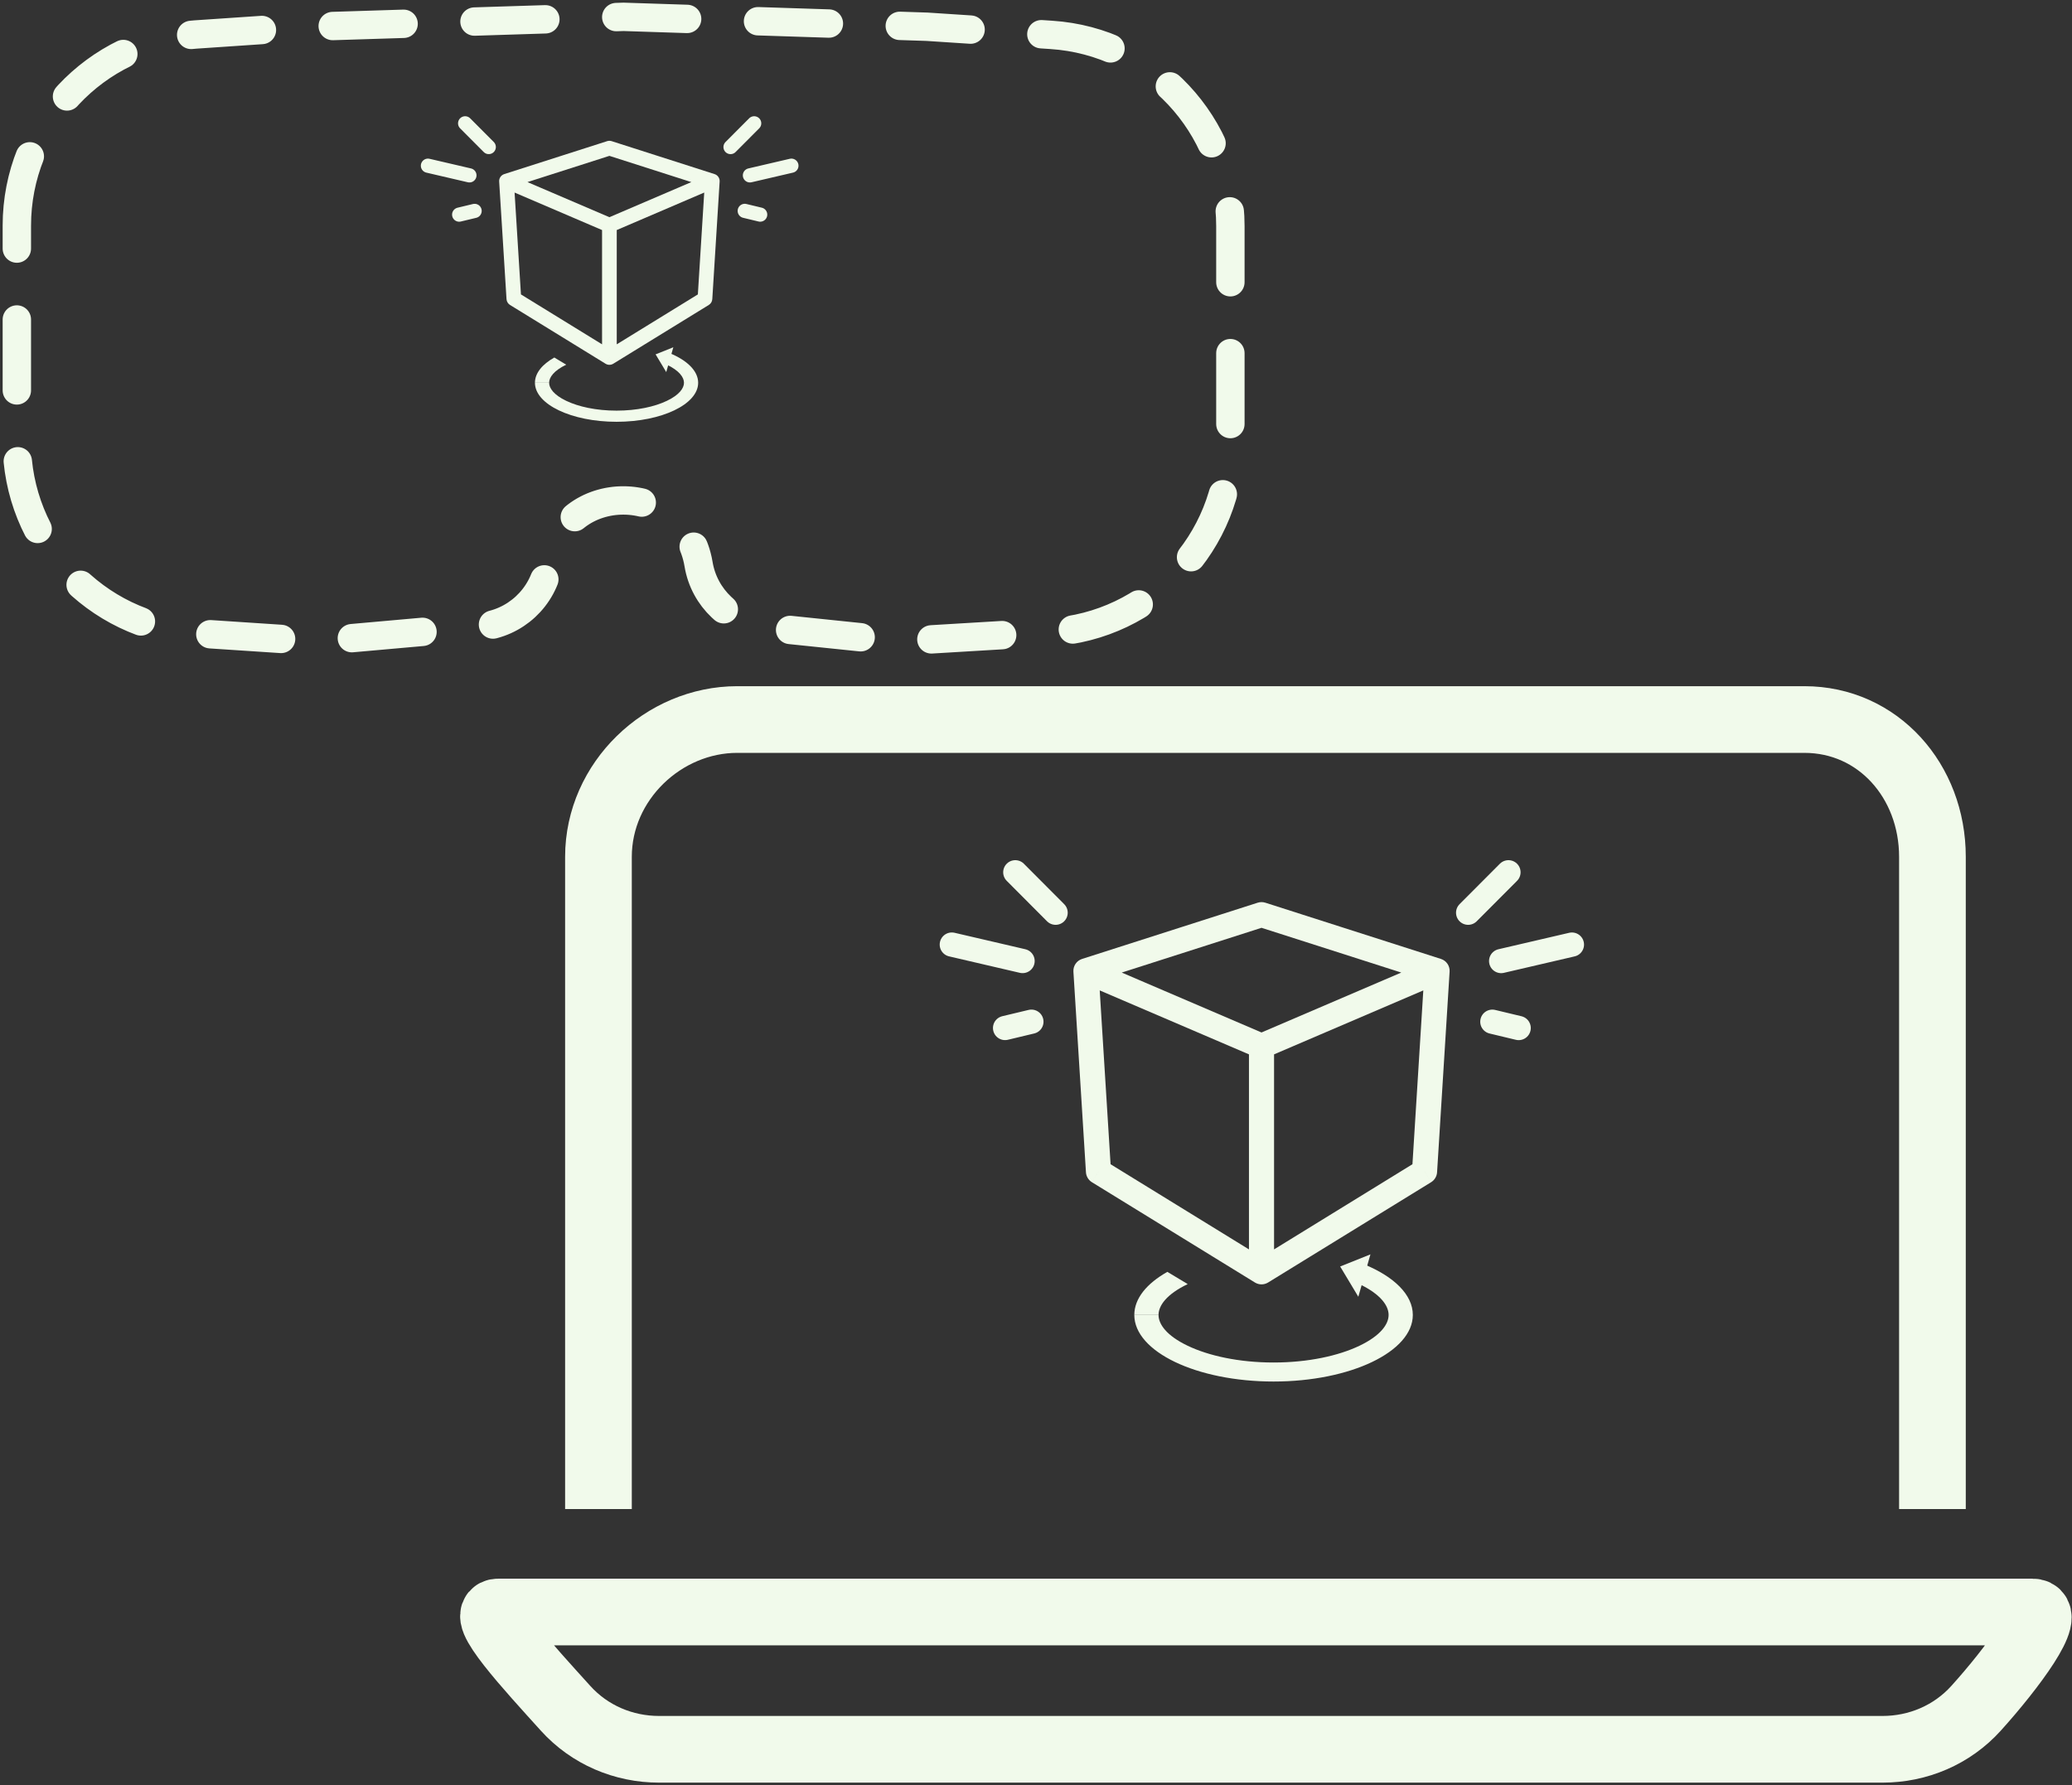 <svg width="123" height="106" viewBox="0 0 123 106" fill="none" xmlns="http://www.w3.org/2000/svg">
<rect x="0" y="0" width="123" height="106" fill="#333333" stroke="none"/>
<path d="M35.526 89.592V50.871C35.526 46.369 39.39 42.719 43.763 42.719H107.114C111.488 42.719 114.715 46.369 114.715 50.871V89.592M29.587 95.706C28.324 95.706 31.406 99.021 33.574 101.423C35.003 103.007 37.024 103.857 39.124 103.857H111.753C113.853 103.857 115.874 103.007 117.304 101.423C119.471 99.021 121.917 95.706 120.654 95.706H29.587Z" stroke="#F1FAEB" stroke-width="3.959"/>
<path d="M1 13.396C1 7.412 5.636 2.452 11.607 2.048L18.396 1.588L37.02 1L55.03 1.588L62.407 2.071C68.388 2.461 73.039 7.427 73.039 13.421V26.183C73.039 32.2 68.352 37.177 62.345 37.537L54.32 38.018C53.703 38.055 53.083 38.041 52.468 37.977L45.455 37.251C43.434 37.041 41.801 35.502 41.469 33.498V33.498C40.636 28.476 33.411 28.436 32.577 33.458V33.458C32.241 35.482 30.579 37.024 28.535 37.206L19.685 37.995C19.099 38.047 18.511 38.054 17.924 38.015L11.624 37.599C5.647 37.203 1 32.239 1 26.249V13.396Z" stroke="#F1FAEB" stroke-width="1.685" stroke-linecap="round" stroke-linejoin="round" stroke-dasharray="4.21 4.21"/>
<path d="M36.176 21.224L35.947 21.595C36.087 21.681 36.264 21.681 36.405 21.595L36.176 21.224ZM42.285 10.752L42.72 10.779C42.733 10.579 42.608 10.397 42.418 10.336L42.285 10.752ZM36.176 8.796L36.309 8.38C36.222 8.352 36.13 8.352 36.043 8.38L36.176 8.796ZM30.067 10.752L29.934 10.336C29.744 10.397 29.619 10.579 29.632 10.779L30.067 10.752ZM41.848 17.733L42.077 18.105C42.198 18.03 42.275 17.902 42.284 17.76L41.848 17.733ZM30.504 17.733L30.068 17.76C30.077 17.902 30.154 18.03 30.275 18.105L30.504 17.733ZM35.74 13.37V21.224H36.612V13.37H35.74ZM36.348 13.771L42.456 11.153L42.113 10.351L36.004 12.969L36.348 13.771ZM42.418 10.336L36.309 8.38L36.043 9.211L42.151 11.167L42.418 10.336ZM36.043 8.38L29.934 10.336L30.2 11.167L36.309 9.211L36.043 8.38ZM29.895 11.153L36.004 13.771L36.348 12.969L30.239 10.351L29.895 11.153ZM41.849 10.724L41.413 17.706L42.284 17.76L42.72 10.779L41.849 10.724ZM41.62 17.361L35.947 20.852L36.405 21.595L42.077 18.105L41.62 17.361ZM30.939 17.706L30.503 10.724L29.632 10.779L30.068 17.76L30.939 17.706ZM30.275 18.105L35.947 21.595L36.405 20.852L30.732 17.361L30.275 18.105Z" fill="#F1FAEB"/>
<path fill-rule="evenodd" clip-rule="evenodd" d="M40.603 22.725C40.603 23.046 40.327 23.445 39.588 23.798C38.864 24.145 37.81 24.38 36.601 24.38C35.391 24.38 34.337 24.145 33.613 23.798C32.874 23.445 32.598 23.046 32.598 22.725H31.756C31.756 24.005 33.925 25.042 36.601 25.042C39.276 25.042 41.445 24.005 41.445 22.725C41.445 22.023 40.792 21.394 39.76 20.969L39.588 21.652C40.327 22.006 40.603 22.405 40.603 22.725Z" fill="#F1FAEB"/>
<path d="M32.598 22.725C32.598 22.405 32.874 22.006 33.613 21.652L32.906 21.226C32.189 21.63 31.756 22.154 31.756 22.725H32.598Z" fill="#F1FAEB"/>
<path d="M39.971 20.617L39.55 22.091L38.918 21.038L39.971 20.617Z" fill="#F1FAEB"/>
<path d="M29.014 8.729L27.612 7.322" stroke="#F1FAEB" stroke-width="0.843" stroke-linecap="round"/>
<path d="M43.367 8.73L44.77 7.322" stroke="#F1FAEB" stroke-width="0.843" stroke-linecap="round"/>
<path d="M27.866 10.411L25.404 9.838" stroke="#F1FAEB" stroke-width="0.843" stroke-linecap="round" stroke-linejoin="round"/>
<path d="M44.518 10.411L46.98 9.838" stroke="#F1FAEB" stroke-width="0.843" stroke-linecap="round" stroke-linejoin="round"/>
<path d="M28.174 12.522L27.258 12.742" stroke="#F1FAEB" stroke-width="0.843" stroke-linecap="round" stroke-linejoin="round"/>
<path d="M44.21 12.521L45.126 12.741" stroke="#F1FAEB" stroke-width="0.843" stroke-linecap="round" stroke-linejoin="round"/>
<path d="M74.887 75.51L74.497 76.144C74.736 76.291 75.038 76.291 75.277 76.144L74.887 75.51ZM85.31 57.641L86.053 57.687C86.075 57.347 85.862 57.035 85.537 56.932L85.31 57.641ZM74.887 54.303L75.114 53.594C74.966 53.547 74.808 53.547 74.66 53.594L74.887 54.303ZM64.464 57.641L64.237 56.932C63.912 57.035 63.7 57.347 63.721 57.687L64.464 57.641ZM84.566 69.553L84.956 70.188C85.162 70.061 85.294 69.841 85.309 69.6L84.566 69.553ZM65.208 69.553L64.465 69.6C64.48 69.841 64.612 70.061 64.818 70.188L65.208 69.553ZM74.142 62.108V75.51H75.632V62.108H74.142ZM75.18 62.792L85.603 58.325L85.017 56.956L74.594 61.424L75.18 62.792ZM85.537 56.932L75.114 53.594L74.66 55.012L85.083 58.35L85.537 56.932ZM74.66 53.594L64.237 56.932L64.691 58.35L75.114 55.012L74.66 53.594ZM64.171 58.325L74.594 62.792L75.18 61.424L64.757 56.956L64.171 58.325ZM84.567 57.594L83.823 69.507L85.309 69.6L86.053 57.687L84.567 57.594ZM84.175 68.919L74.497 74.876L75.277 76.144L84.956 70.188L84.175 68.919ZM65.951 69.507L65.207 57.594L63.721 57.687L64.465 69.6L65.951 69.507ZM64.818 70.188L74.497 76.144L75.277 74.876L65.599 68.919L64.818 70.188Z" fill="#F1FAEB"/>
<path fill-rule="evenodd" clip-rule="evenodd" d="M82.432 78.069C82.432 78.616 81.962 79.296 80.701 79.899C79.465 80.49 77.666 80.893 75.603 80.893C73.539 80.893 71.74 80.49 70.505 79.899C69.243 79.296 68.774 78.616 68.774 78.069H67.336C67.336 80.252 71.037 82.022 75.603 82.022C80.168 82.022 83.869 80.252 83.869 78.069C83.869 76.87 82.754 75.796 80.994 75.071L80.701 76.238C81.962 76.841 82.432 77.521 82.432 78.069Z" fill="#F1FAEB"/>
<path d="M68.774 78.069C68.774 77.521 69.243 76.841 70.505 76.238L69.299 75.511C68.074 76.2 67.336 77.093 67.336 78.069H68.774Z" fill="#F1FAEB"/>
<path d="M81.353 74.473L80.634 76.989L79.556 75.192L81.353 74.473Z" fill="#F1FAEB"/>
<path d="M62.664 54.189L60.271 51.788" stroke="#F1FAEB" stroke-width="1.438" stroke-linecap="round"/>
<path d="M87.153 54.189L89.547 51.788" stroke="#F1FAEB" stroke-width="1.438" stroke-linecap="round"/>
<path d="M60.703 57.057L56.502 56.08" stroke="#F1FAEB" stroke-width="1.438" stroke-linecap="round" stroke-linejoin="round"/>
<path d="M89.113 57.058L93.314 56.081" stroke="#F1FAEB" stroke-width="1.438" stroke-linecap="round" stroke-linejoin="round"/>
<path d="M61.227 60.659L59.664 61.033" stroke="#F1FAEB" stroke-width="1.438" stroke-linecap="round" stroke-linejoin="round"/>
<path d="M88.59 60.66L90.153 61.035" stroke="#F1FAEB" stroke-width="1.438" stroke-linecap="round" stroke-linejoin="round"/>
</svg>
